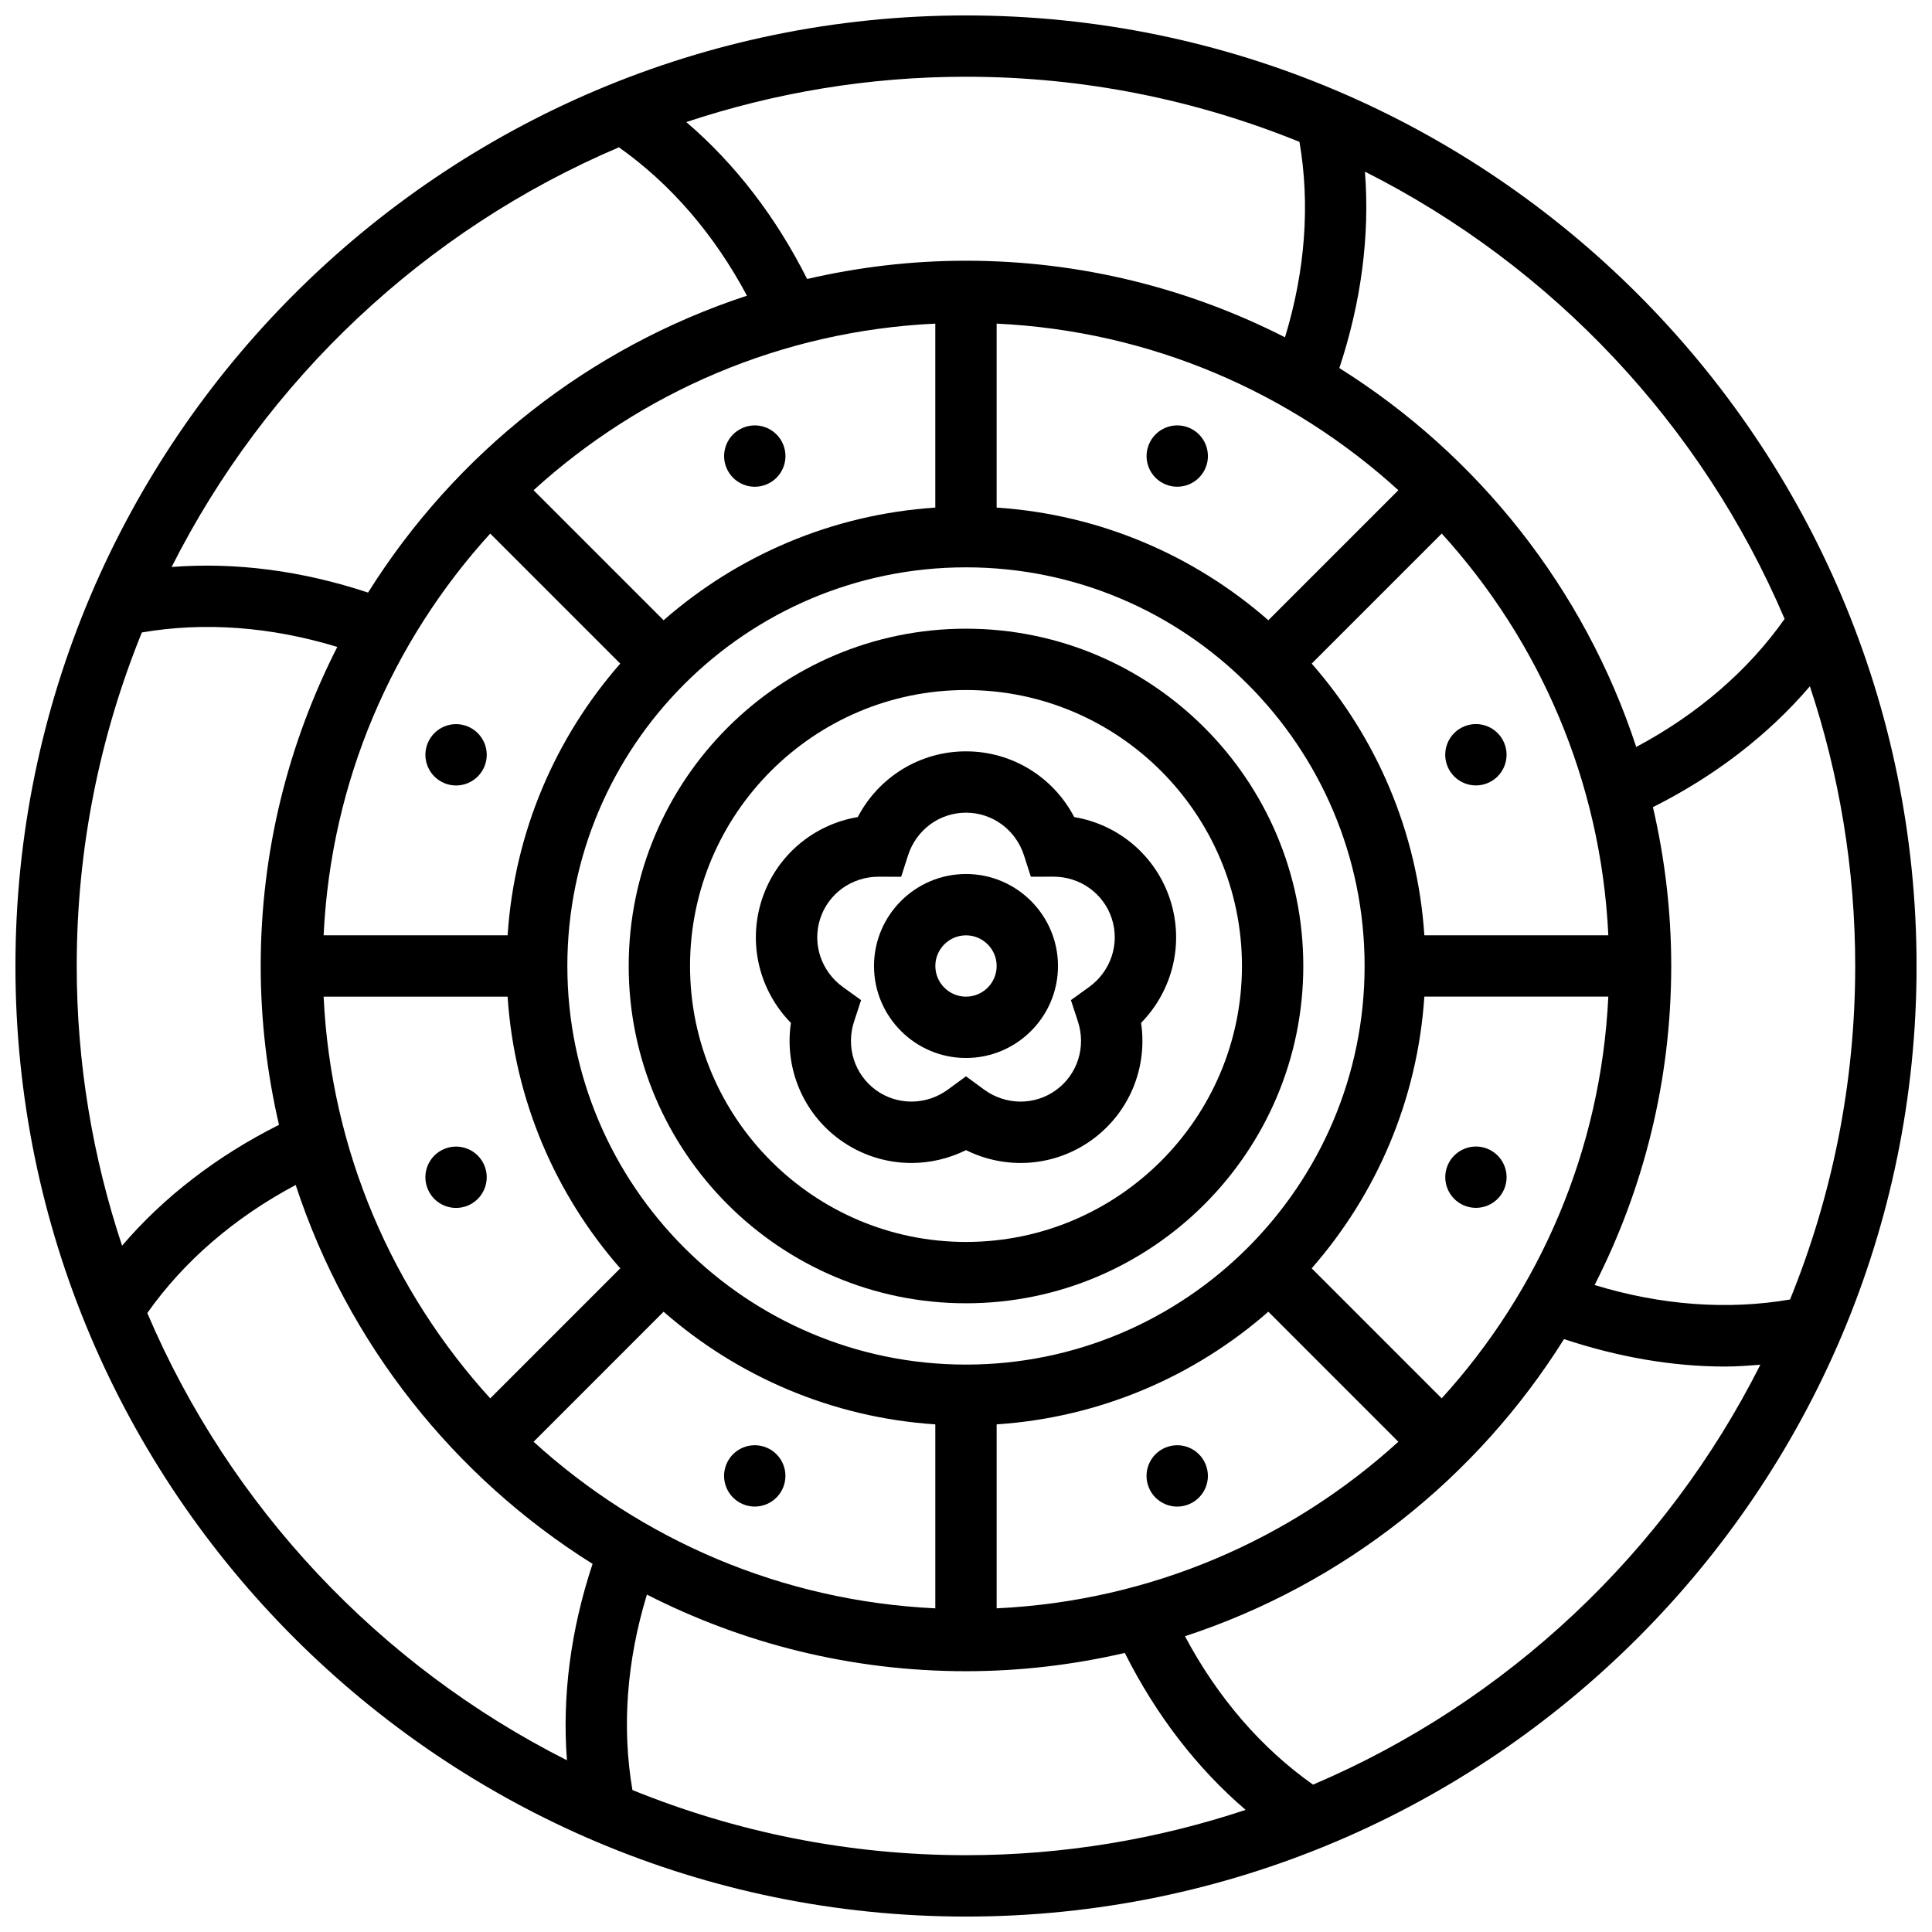 <?xml version="1.0" encoding="UTF-8"?>
<!-- Uploaded to: ICON Repo, www.svgrepo.com, Generator: ICON Repo Mixer Tools -->
<svg width="800px" height="800px" version="1.1" viewBox="144 144 512 512" xmlns="http://www.w3.org/2000/svg">
 <defs>
  <clipPath id="a">
   <path d="m148.09 148.09h503.81v503.81h-503.81z"/>
  </clipPath>
 </defs>
 <g clip-path="url(#a)">
  <path d="m400 148.09c-138.9 0-251.91 113.01-251.91 251.91 0 138.91 113.01 251.91 251.91 251.91s251.91-113 251.91-251.91c-0.004-138.9-113.01-251.91-251.91-251.91zm218.38 340.29c-16.496 2.836-34.16 1.551-51.793-3.836 12.953-25.406 20.305-54.125 20.305-84.547 0-14.48-1.707-28.555-4.844-42.094 16.465-8.266 30.555-19.129 41.59-32.023 7.754 23.32 12.012 48.227 12.012 74.117 0 31.25-6.168 61.074-17.27 88.383zm-210.26 81.848v-48.754c27.488-1.828 52.469-12.75 72.004-29.855l34.453 34.461c-28.434 25.871-65.543 42.215-106.46 44.148zm-122.71-44.148 34.453-34.461c19.535 17.105 44.516 28.035 72.004 29.855v48.754c-40.914-1.934-78.023-18.277-106.46-44.148zm-11.496-240.68 34.461 34.461c-17.105 19.535-28.035 44.516-29.855 72.004h-48.754c1.934-40.914 18.281-78.023 44.148-106.46zm117.95-55.637v48.754c-27.488 1.828-52.469 12.75-72.004 29.855l-34.461-34.461c28.441-25.867 65.551-42.215 106.46-44.148zm122.72 44.148-34.461 34.461c-19.535-17.105-44.516-28.035-72.004-29.855v-48.754c40.914 1.934 78.023 18.281 106.46 44.148zm55.641 117.95h-48.754c-1.828-27.488-12.75-52.469-29.855-72.004l34.461-34.461c25.863 28.441 42.215 65.551 44.148 106.46zm-170.23 113.77c-58.246 0-105.64-47.391-105.64-105.64s47.391-105.64 105.64-105.64 105.64 47.391 105.64 105.64-47.391 105.64-105.64 105.64zm-170.23-97.512h48.754c1.828 27.488 12.75 52.469 29.855 72.004l-34.453 34.461c-25.875-28.441-42.215-65.551-44.156-106.46zm296.3 106.46-34.453-34.461c17.105-19.535 28.035-44.516 29.855-72.004h48.754c-1.941 40.914-18.285 78.023-44.156 106.46zm90.879-206.56c-9.652 13.668-23.047 25.262-39.328 33.934-13.742-41.945-41.93-77.375-78.676-100.41 5.801-17.48 8.102-35.129 6.785-52.055 49.664 25.055 89.336 67.117 111.22 118.54zm-128.57-126.42c2.836 16.488 1.551 34.152-3.836 51.793-25.406-12.941-54.125-20.297-84.547-20.297-14.48 0-28.555 1.707-42.094 4.844-8.266-16.465-19.129-30.555-32.023-41.59 23.32-7.75 48.227-12.012 74.117-12.012 31.25 0 61.074 6.168 88.383 17.262zm-180.36 1.438c13.668 9.652 25.262 23.047 33.934 39.328-41.945 13.742-77.375 41.93-100.41 78.676-17.48-5.801-35.129-8.102-52.055-6.785 25.055-49.664 67.117-89.336 118.54-111.22zm-126.42 128.57c16.488-2.828 34.152-1.551 51.793 3.836-12.941 25.41-20.297 54.125-20.297 84.551 0 14.48 1.707 28.555 4.844 42.102-16.453 8.258-30.555 19.121-41.582 32.023-7.758-23.332-12.02-48.23-12.02-74.125 0-31.254 6.168-61.078 17.262-88.387zm1.438 180.36c9.652-13.676 23.047-25.273 39.328-33.934 13.742 41.945 41.93 77.383 78.676 100.41-5.801 17.48-8.102 35.137-6.785 52.055-49.664-25.055-89.336-67.113-111.22-118.54zm128.57 126.41c-2.828-16.488-1.551-34.145 3.836-51.793 25.41 12.953 54.125 20.305 84.551 20.305 14.48 0 28.555-1.707 42.094-4.844 8.266 16.453 19.129 30.555 32.023 41.59-23.324 7.754-48.23 12.012-74.117 12.012-31.254 0-61.078-6.168-88.387-17.27zm180.36-1.43c-13.668-9.645-25.262-23.035-33.934-39.328 41.969-13.75 77.426-41.961 100.45-78.742 14.27 4.738 28.66 7.273 42.676 7.273 3.152 0 6.258-0.242 9.359-0.488-25.035 49.699-67.109 89.395-118.55 111.29z"/>
 </g>
 <path d="m400 310.61c-49.285 0-89.387 40.102-89.387 89.387s40.102 89.387 89.387 89.387 89.387-40.102 89.387-89.387c-0.004-49.285-40.105-89.387-89.387-89.387zm0 162.52c-40.32 0-73.133-32.805-73.133-73.133 0-40.32 32.812-73.133 73.133-73.133s73.133 32.812 73.133 73.133c0 40.328-32.812 73.133-73.133 73.133z"/>
 <path d="m454.1 382.42c-3.777-11.613-13.629-19.91-25.426-21.891-5.535-10.605-16.465-17.414-28.676-17.414-12.215 0-23.145 6.809-28.676 17.414-11.801 1.984-21.648 10.281-25.426 21.891-3.769 11.613-0.676 24.109 7.703 32.66-1.754 11.824 3.078 23.762 12.961 30.953 5.672 4.113 12.312 6.168 18.965 6.168 4.949 0 9.906-1.137 14.473-3.406 10.719 5.324 23.559 4.414 33.438-2.769 9.883-7.184 14.723-19.121 12.961-30.945 8.367-8.551 11.473-21.047 7.703-32.66zm-21.477 23.145-4.82 3.477 1.852 5.648c2.219 6.746-0.105 14.059-5.777 18.18-5.688 4.144-13.352 4.07-19.086-0.121l-4.793-3.516-4.801 3.519c-5.731 4.191-13.398 4.25-19.078 0.129-5.672-4.129-7.996-11.441-5.777-18.188l1.852-5.648-4.82-3.477c-5.762-4.168-8.184-11.449-6.012-18.113 2.16-6.656 8.371-11.117 15.465-11.117h0.047l5.941 0.016 1.82-5.656c2.164-6.781 8.348-11.332 15.363-11.332 7.012 0 13.195 4.551 15.367 11.32l1.82 5.656 5.941-0.016h0.047c7.094 0 13.301 4.461 15.465 11.117 2.168 6.672-0.254 13.949-6.016 18.121z"/>
 <path d="m336.52 267.98c1.715 4.144 6.469 6.117 10.621 4.394 4.144-1.715 6.117-6.469 4.394-10.621s-6.469-6.117-10.621-4.394c-4.152 1.723-6.117 6.477-4.394 10.621z"/>
 <path d="m261.75 351.54c4.144 1.715 8.898-0.25 10.621-4.394 1.715-4.144-0.25-8.898-4.394-10.621-4.144-1.723-8.898 0.25-10.621 4.394-1.723 4.144 0.25 8.898 4.394 10.621z"/>
 <path d="m272.37 452.87c-1.715-4.144-6.469-6.117-10.621-4.394s-6.117 6.469-4.394 10.621c1.715 4.144 6.469 6.117 10.621 4.394 4.144-1.723 6.109-6.477 4.394-10.621z"/>
 <path d="m347.13 527.62c-4.144-1.715-8.898 0.25-10.621 4.394-1.723 4.144 0.25 8.898 4.394 10.621s8.898-0.25 10.621-4.394c1.723-4.144-0.242-8.906-4.394-10.621z"/>
 <path d="m463.48 532.02c-1.715-4.144-6.469-6.117-10.621-4.394-4.152 1.723-6.117 6.469-4.394 10.621 1.723 4.152 6.469 6.117 10.621 4.394 4.152-1.723 6.121-6.477 4.394-10.621z"/>
 <path d="m538.25 448.46c-4.144-1.715-8.898 0.25-10.621 4.394-1.715 4.144 0.25 8.898 4.394 10.621 4.144 1.715 8.898-0.25 10.621-4.394 1.715-4.144-0.25-8.898-4.394-10.621z"/>
 <path d="m527.62 347.13c1.715 4.144 6.469 6.117 10.621 4.394 4.144-1.715 6.117-6.469 4.394-10.621s-6.469-6.117-10.621-4.394c-4.152 1.723-6.109 6.477-4.394 10.621z"/>
 <path d="m452.87 272.37c4.144 1.715 8.898-0.25 10.621-4.394 1.715-4.144-0.25-8.898-4.394-10.621-4.144-1.723-8.898 0.25-10.621 4.394-1.727 4.144 0.242 8.906 4.394 10.621z"/>
 <path d="m400 375.62c-13.441 0-24.379 10.938-24.379 24.379s10.938 24.379 24.379 24.379 24.379-10.938 24.379-24.379c-0.004-13.441-10.941-24.379-24.379-24.379zm0 32.504c-4.477 0-8.125-3.648-8.125-8.125s3.648-8.125 8.125-8.125 8.125 3.648 8.125 8.125-3.648 8.125-8.125 8.125z"/>
</svg>